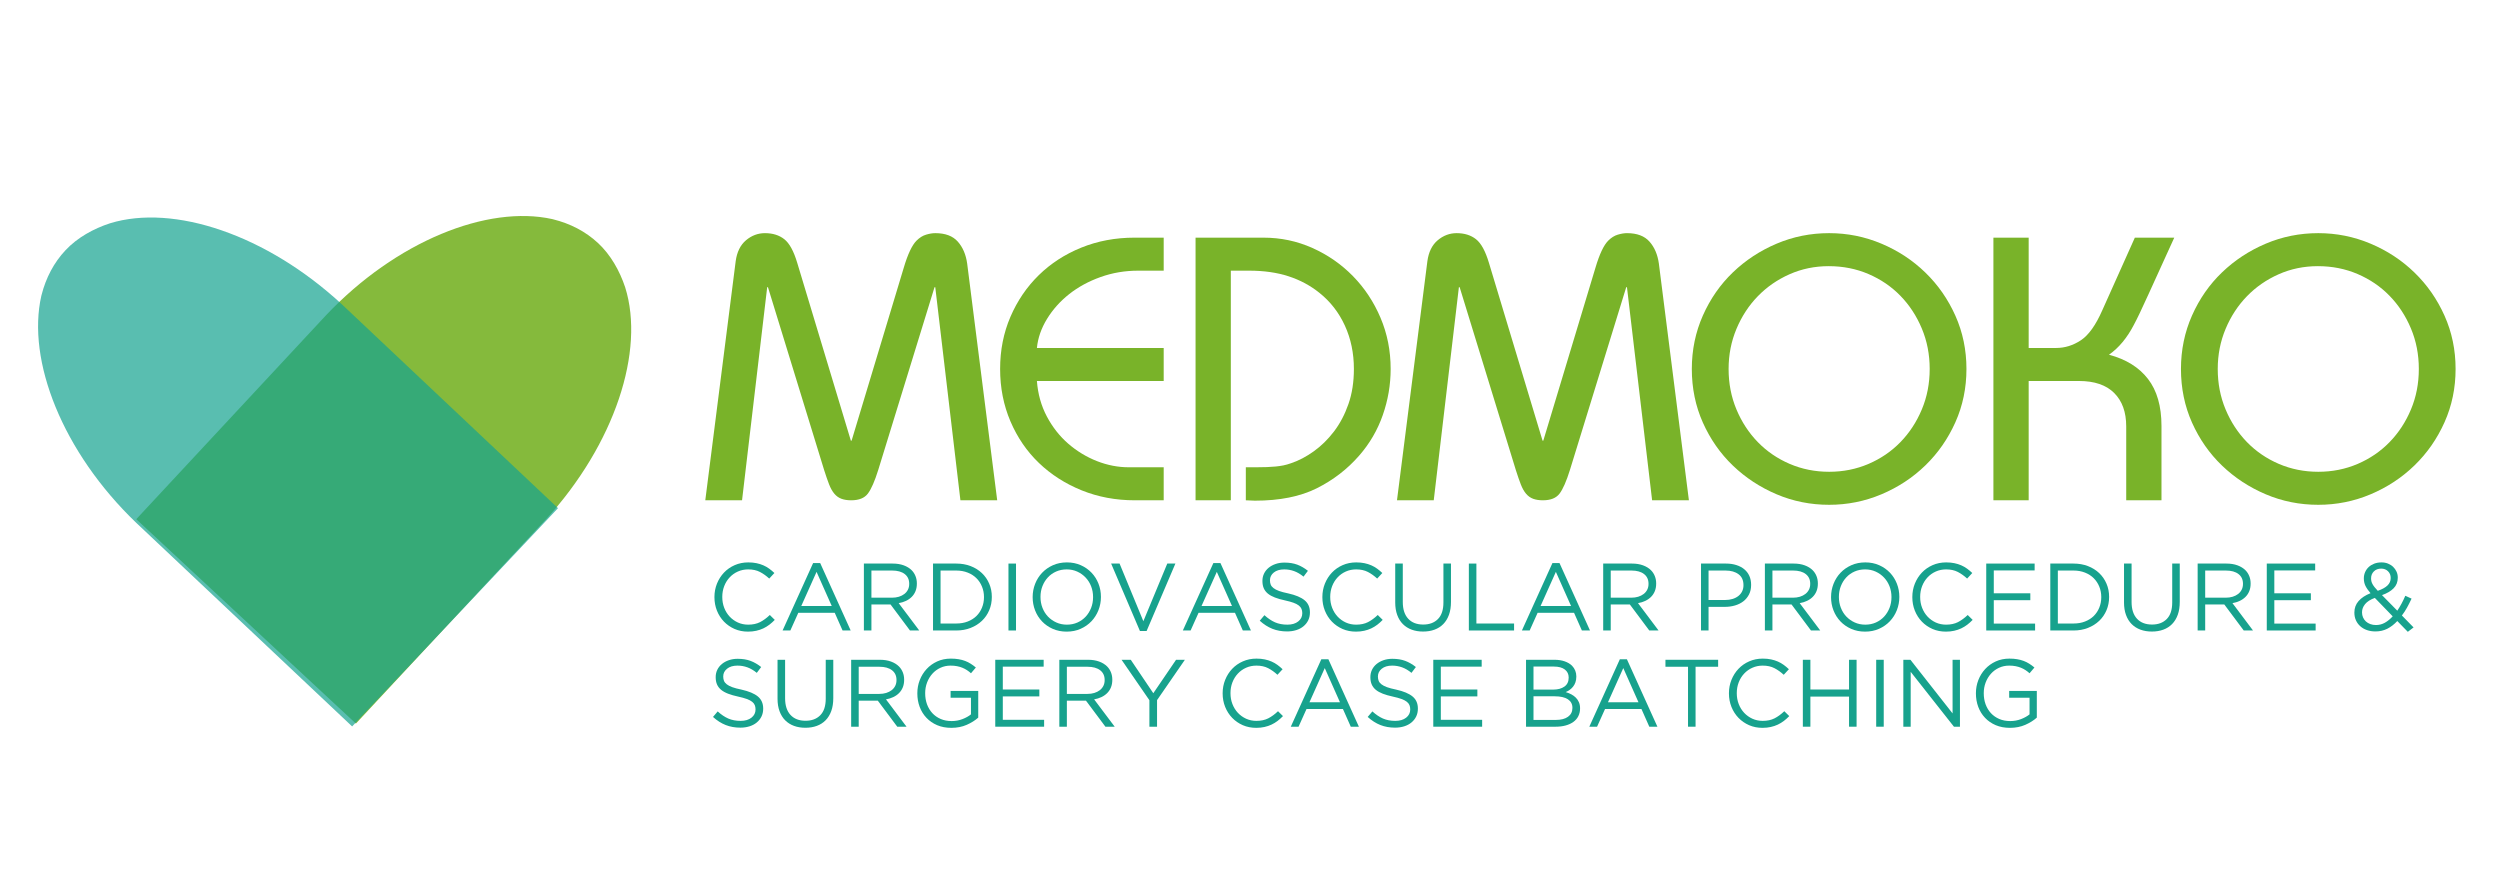 <svg xmlns="http://www.w3.org/2000/svg" xmlns:xlink="http://www.w3.org/1999/xlink" width="1920" zoomAndPan="magnify" viewBox="0 0 1440 513.75" height="685" preserveAspectRatio="xMidYMid meet" version="1.0"><defs><filter x="0%" y="0%" width="100%" height="100%" id="962aade30b"><feColorMatrix values="0 0 0 0 1 0 0 0 0 1 0 0 0 0 1 0 0 0 1 0" color-interpolation-filters="sRGB"/></filter><g/><mask id="8c7353fee3"><g filter="url(#962aade30b)"><rect x="-144" width="1728" fill="#000000" y="-51.375" height="616.5" fill-opacity="0.91"/></g></mask><clipPath id="984bf912c4"><path d="M 0.312 43 L 286 43 L 286 335.918 L 0.312 335.918 Z M 0.312 43 " clip-rule="nonzero"/></clipPath><clipPath id="9c1b2916d0"><path d="M 127 335.793 L 0.477 218.059 L 203.297 0.102 L 329.82 117.836 Z M 127 335.793 " clip-rule="nonzero"/></clipPath><clipPath id="bc6c49377e"><path d="M 282.102 84.504 C 278.918 74.922 273.707 65.73 266.473 58.996 C 259.234 52.262 250.41 47.773 240.691 45.348 C 240.453 45.332 240.316 45.207 240.078 45.188 C 202.77 36.949 150.152 57.895 109.742 100.641 L 0.477 218.059 L 127 335.793 L 236.184 218.465 C 276.199 174.773 293.586 121.043 282.102 84.504 Z M 282.102 84.504 " clip-rule="nonzero"/></clipPath><clipPath id="1a0222c3e9"><rect x="0" width="330" y="0" height="336"/></clipPath><clipPath id="001a7b39a6"><path d="M 0.352 80 L 322 80 L 322 419 L 0.352 419 Z M 0.352 80 " clip-rule="nonzero"/></clipPath><mask id="3d90558b70"><g filter="url(#962aade30b)"><rect x="-144" width="1728" fill="#000000" y="-51.375" height="616.5" fill-opacity="0.71"/></g></mask><clipPath id="8c20bf1590"><path d="M 21 45 L 321.555 45 L 321.555 338.598 L 21 338.598 Z M 21 45 " clip-rule="nonzero"/></clipPath><clipPath id="4673aa72a9"><path d="M 321.406 212.695 L 202.828 338.426 L -21.625 126.742 L 96.953 1.008 Z M 321.406 212.695 " clip-rule="nonzero"/></clipPath><clipPath id="887c2d36ac"><path d="M 63.406 48.602 C 53.805 51.723 44.578 56.871 37.797 64.062 C 31.012 71.254 26.469 80.047 23.977 89.75 C 23.957 89.988 23.832 90.125 23.812 90.363 C 15.324 127.613 35.918 180.371 78.562 221.23 L 202.828 338.426 L 321.406 212.695 L 197.234 95.586 C 153.637 55.109 100.023 37.363 63.406 48.602 Z M 63.406 48.602 " clip-rule="nonzero"/></clipPath><clipPath id="c221ea8c7d"><rect x="0" width="322" y="0" height="339"/></clipPath></defs><g mask="url(#8c7353fee3)"><g transform="matrix(1, 0, 0, 1, 78, 81)"><g clip-path="url(#1a0222c3e9)"><g clip-path="url(#984bf912c4)"><g clip-path="url(#9c1b2916d0)"><g clip-path="url(#bc6c49377e)"><path fill="#79b329" d="M 127 335.793 L 0.477 218.059 L 203.297 0.102 L 329.82 117.836 Z M 127 335.793 " fill-opacity="1" fill-rule="nonzero"/></g></g></g></g></g></g><g clip-path="url(#001a7b39a6)"><g mask="url(#3d90558b70)"><g transform="matrix(1, 0, 0, 1, 0, 80)"><g clip-path="url(#c221ea8c7d)"><g clip-path="url(#8c20bf1590)"><g clip-path="url(#4673aa72a9)"><g clip-path="url(#887c2d36ac)"><path fill="#15a38f" d="M 321.406 212.695 L 202.828 338.426 L -21.625 126.742 L 96.953 1.008 Z M 321.406 212.695 " fill-opacity="1" fill-rule="nonzero"/></g></g></g></g></g></g></g><g fill="#17a28d" fill-opacity="1"><g transform="translate(407.767, 363.162)"><g><path d="M 23.078 0.656 C 20.285 0.656 17.711 0.145 15.359 -0.875 C 13.016 -1.906 10.977 -3.312 9.25 -5.094 C 7.531 -6.875 6.18 -8.973 5.203 -11.391 C 4.234 -13.816 3.75 -16.41 3.75 -19.172 L 3.75 -19.281 C 3.75 -22 4.234 -24.566 5.203 -26.984 C 6.18 -29.41 7.531 -31.531 9.25 -33.344 C 10.977 -35.164 13.035 -36.598 15.422 -37.641 C 17.805 -38.691 20.414 -39.219 23.25 -39.219 C 25.008 -39.219 26.594 -39.066 28 -38.766 C 29.414 -38.473 30.727 -38.062 31.938 -37.531 C 33.156 -37 34.273 -36.359 35.297 -35.609 C 36.328 -34.859 37.32 -34.023 38.281 -33.109 L 35.312 -29.906 C 33.656 -31.445 31.879 -32.711 29.984 -33.703 C 28.098 -34.691 25.832 -35.188 23.188 -35.188 C 21.062 -35.188 19.086 -34.781 17.266 -33.969 C 15.453 -33.164 13.875 -32.047 12.531 -30.609 C 11.188 -29.18 10.141 -27.504 9.391 -25.578 C 8.641 -23.648 8.266 -21.586 8.266 -19.391 L 8.266 -19.281 C 8.266 -17.039 8.641 -14.957 9.391 -13.031 C 10.141 -11.102 11.188 -9.422 12.531 -7.984 C 13.875 -6.555 15.453 -5.426 17.266 -4.594 C 19.086 -3.77 21.062 -3.359 23.188 -3.359 C 25.832 -3.359 28.109 -3.844 30.016 -4.812 C 31.922 -5.789 33.797 -7.16 35.641 -8.922 L 38.5 -6.109 C 37.508 -5.086 36.473 -4.16 35.391 -3.328 C 34.305 -2.504 33.141 -1.797 31.891 -1.203 C 30.641 -0.617 29.297 -0.164 27.859 0.156 C 26.43 0.488 24.836 0.656 23.078 0.656 Z M 23.078 0.656 "/></g></g></g><g fill="#17a28d" fill-opacity="1"><g transform="translate(448.634, 363.162)"><g><path d="M 19.719 -38.828 L 23.797 -38.828 L 41.359 0 L 36.688 0 L 32.172 -10.188 L 11.188 -10.188 L 6.609 0 L 2.141 0 Z M 30.453 -14.094 L 21.703 -33.766 L 12.891 -14.094 Z M 30.453 -14.094 "/></g></g></g><g fill="#17a28d" fill-opacity="1"><g transform="translate(492.143, 363.162)"><g><path d="M 5.453 -38.547 L 22.031 -38.547 C 24.414 -38.547 26.535 -38.207 28.391 -37.531 C 30.242 -36.852 31.773 -35.91 32.984 -34.703 C 33.941 -33.742 34.676 -32.617 35.188 -31.328 C 35.707 -30.047 35.969 -28.633 35.969 -27.094 L 35.969 -26.984 C 35.969 -25.367 35.707 -23.926 35.188 -22.656 C 34.676 -21.395 33.953 -20.297 33.016 -19.359 C 32.078 -18.422 30.969 -17.648 29.688 -17.047 C 28.406 -16.441 27.008 -16.008 25.5 -15.75 L 37.344 0 L 32 0 L 20.812 -14.984 L 9.797 -14.984 L 9.797 0 L 5.453 0 Z M 21.641 -18.891 C 23.078 -18.891 24.398 -19.07 25.609 -19.438 C 26.816 -19.812 27.863 -20.336 28.75 -21.016 C 29.633 -21.691 30.32 -22.516 30.812 -23.484 C 31.312 -24.461 31.562 -25.578 31.562 -26.828 L 31.562 -26.938 C 31.562 -29.32 30.695 -31.18 28.969 -32.516 C 27.238 -33.859 24.816 -34.531 21.703 -34.531 L 9.797 -34.531 L 9.797 -18.891 Z M 21.641 -18.891 "/></g></g></g><g fill="#17a28d" fill-opacity="1"><g transform="translate(531.963, 363.162)"><g><path d="M 5.453 -38.547 L 18.844 -38.547 C 21.852 -38.547 24.613 -38.062 27.125 -37.094 C 29.645 -36.125 31.812 -34.773 33.625 -33.047 C 35.438 -31.316 36.836 -29.285 37.828 -26.953 C 38.828 -24.629 39.328 -22.109 39.328 -19.391 L 39.328 -19.281 C 39.328 -16.562 38.828 -14.023 37.828 -11.672 C 36.836 -9.328 35.438 -7.289 33.625 -5.562 C 31.812 -3.832 29.645 -2.473 27.125 -1.484 C 24.613 -0.492 21.852 0 18.844 0 L 5.453 0 Z M 9.797 -34.531 L 9.797 -4.016 L 18.844 -4.016 C 21.258 -4.016 23.457 -4.398 25.438 -5.172 C 27.426 -5.941 29.109 -7.004 30.484 -8.359 C 31.859 -9.723 32.922 -11.332 33.672 -13.188 C 34.43 -15.039 34.812 -17.035 34.812 -19.172 L 34.812 -19.281 C 34.812 -21.406 34.43 -23.395 33.672 -25.25 C 32.922 -27.102 31.859 -28.719 30.484 -30.094 C 29.109 -31.477 27.426 -32.562 25.438 -33.344 C 23.457 -34.133 21.258 -34.531 18.844 -34.531 Z M 9.797 -34.531 "/></g></g></g><g fill="#17a28d" fill-opacity="1"><g transform="translate(575.032, 363.162)"><g><path d="M 5.844 -38.547 L 10.188 -38.547 L 10.188 0 L 5.844 0 Z M 5.844 -38.547 "/></g></g></g><g fill="#17a28d" fill-opacity="1"><g transform="translate(591.059, 363.162)"><g><path d="M 23.359 0.656 C 20.422 0.656 17.75 0.125 15.344 -0.938 C 12.938 -2 10.867 -3.438 9.141 -5.25 C 7.41 -7.07 6.078 -9.188 5.141 -11.594 C 4.211 -14 3.75 -16.523 3.75 -19.172 L 3.75 -19.281 C 3.75 -21.926 4.223 -24.457 5.172 -26.875 C 6.129 -29.301 7.469 -31.422 9.188 -33.234 C 10.914 -35.055 12.992 -36.508 15.422 -37.594 C 17.848 -38.676 20.531 -39.219 23.469 -39.219 C 26.406 -39.219 29.07 -38.68 31.469 -37.609 C 33.875 -36.547 35.941 -35.102 37.672 -33.281 C 39.398 -31.469 40.734 -29.359 41.672 -26.953 C 42.609 -24.555 43.078 -22.035 43.078 -19.391 L 43.078 -19.281 C 43.078 -16.633 42.598 -14.098 41.641 -11.672 C 40.68 -9.254 39.336 -7.133 37.609 -5.312 C 35.891 -3.5 33.816 -2.051 31.391 -0.969 C 28.973 0.113 26.297 0.656 23.359 0.656 Z M 23.469 -3.359 C 25.664 -3.359 27.691 -3.77 29.547 -4.594 C 31.398 -5.426 32.988 -6.555 34.312 -7.984 C 35.633 -9.422 36.672 -11.094 37.422 -13 C 38.172 -14.906 38.547 -16.961 38.547 -19.172 L 38.547 -19.281 C 38.547 -21.477 38.172 -23.539 37.422 -25.469 C 36.672 -27.395 35.613 -29.07 34.25 -30.5 C 32.895 -31.938 31.289 -33.078 29.438 -33.922 C 27.582 -34.766 25.555 -35.188 23.359 -35.188 C 21.148 -35.188 19.117 -34.773 17.266 -33.953 C 15.41 -33.129 13.82 -32 12.5 -30.562 C 11.176 -29.133 10.141 -27.461 9.391 -25.547 C 8.641 -23.641 8.266 -21.586 8.266 -19.391 L 8.266 -19.281 C 8.266 -17.07 8.641 -15.004 9.391 -13.078 C 10.141 -11.148 11.191 -9.469 12.547 -8.031 C 13.91 -6.602 15.52 -5.469 17.375 -4.625 C 19.227 -3.781 21.258 -3.359 23.469 -3.359 Z M 23.469 -3.359 "/></g></g></g><g fill="#17a28d" fill-opacity="1"><g transform="translate(637.873, 363.162)"><g><path d="M 2.141 -38.547 L 7 -38.547 L 20.703 -5.344 L 34.484 -38.547 L 39.156 -38.547 L 22.578 0.281 L 18.719 0.281 Z M 2.141 -38.547 "/></g></g></g><g fill="#17a28d" fill-opacity="1"><g transform="translate(679.18, 363.162)"><g><path d="M 19.719 -38.828 L 23.797 -38.828 L 41.359 0 L 36.688 0 L 32.172 -10.188 L 11.188 -10.188 L 6.609 0 L 2.141 0 Z M 30.453 -14.094 L 21.703 -33.766 L 12.891 -14.094 Z M 30.453 -14.094 "/></g></g></g><g fill="#17a28d" fill-opacity="1"><g transform="translate(722.689, 363.162)"><g><path d="M 18.672 0.547 C 15.586 0.547 12.77 0.039 10.219 -0.969 C 7.664 -1.977 5.234 -3.531 2.922 -5.625 L 5.625 -8.812 C 7.633 -6.977 9.664 -5.609 11.719 -4.703 C 13.781 -3.805 16.156 -3.359 18.844 -3.359 C 21.445 -3.359 23.523 -3.973 25.078 -5.203 C 26.641 -6.43 27.422 -8 27.422 -9.906 L 27.422 -10.031 C 27.422 -10.906 27.273 -11.703 26.984 -12.422 C 26.691 -13.141 26.176 -13.789 25.438 -14.375 C 24.707 -14.957 23.691 -15.488 22.391 -15.969 C 21.086 -16.445 19.426 -16.906 17.406 -17.344 C 15.195 -17.82 13.273 -18.375 11.641 -19 C 10.016 -19.625 8.664 -20.375 7.594 -21.25 C 6.531 -22.133 5.742 -23.164 5.234 -24.344 C 4.723 -25.52 4.469 -26.895 4.469 -28.469 L 4.469 -28.578 C 4.469 -30.086 4.773 -31.484 5.391 -32.766 C 6.016 -34.055 6.895 -35.172 8.031 -36.109 C 9.176 -37.047 10.52 -37.781 12.062 -38.312 C 13.602 -38.844 15.289 -39.109 17.125 -39.109 C 19.957 -39.109 22.426 -38.711 24.531 -37.922 C 26.645 -37.129 28.691 -35.945 30.672 -34.375 L 28.141 -31.016 C 26.348 -32.484 24.539 -33.547 22.719 -34.203 C 20.906 -34.859 19.004 -35.188 17.016 -35.188 C 14.484 -35.188 12.484 -34.586 11.016 -33.391 C 9.547 -32.203 8.812 -30.727 8.812 -28.969 L 8.812 -28.859 C 8.812 -27.941 8.957 -27.125 9.25 -26.406 C 9.539 -25.688 10.07 -25.023 10.844 -24.422 C 11.613 -23.816 12.676 -23.266 14.031 -22.766 C 15.395 -22.273 17.145 -21.812 19.281 -21.375 C 23.57 -20.414 26.734 -19.094 28.766 -17.406 C 30.805 -15.719 31.828 -13.406 31.828 -10.469 L 31.828 -10.359 C 31.828 -8.703 31.5 -7.203 30.844 -5.859 C 30.188 -4.523 29.273 -3.379 28.109 -2.422 C 26.953 -1.461 25.566 -0.727 23.953 -0.219 C 22.336 0.289 20.578 0.547 18.672 0.547 Z M 18.672 0.547 "/></g></g></g><g fill="#17a28d" fill-opacity="1"><g transform="translate(757.938, 363.162)"><g><path d="M 23.078 0.656 C 20.285 0.656 17.711 0.145 15.359 -0.875 C 13.016 -1.906 10.977 -3.312 9.25 -5.094 C 7.531 -6.875 6.18 -8.973 5.203 -11.391 C 4.234 -13.816 3.75 -16.41 3.75 -19.172 L 3.75 -19.281 C 3.75 -22 4.234 -24.566 5.203 -26.984 C 6.18 -29.41 7.531 -31.531 9.25 -33.344 C 10.977 -35.164 13.035 -36.598 15.422 -37.641 C 17.805 -38.691 20.414 -39.219 23.25 -39.219 C 25.008 -39.219 26.594 -39.066 28 -38.766 C 29.414 -38.473 30.727 -38.062 31.938 -37.531 C 33.156 -37 34.273 -36.359 35.297 -35.609 C 36.328 -34.859 37.32 -34.023 38.281 -33.109 L 35.312 -29.906 C 33.656 -31.445 31.879 -32.711 29.984 -33.703 C 28.098 -34.691 25.832 -35.188 23.188 -35.188 C 21.062 -35.188 19.086 -34.781 17.266 -33.969 C 15.453 -33.164 13.875 -32.047 12.531 -30.609 C 11.188 -29.18 10.141 -27.504 9.391 -25.578 C 8.641 -23.648 8.266 -21.586 8.266 -19.391 L 8.266 -19.281 C 8.266 -17.039 8.641 -14.957 9.391 -13.031 C 10.141 -11.102 11.188 -9.422 12.531 -7.984 C 13.875 -6.555 15.453 -5.426 17.266 -4.594 C 19.086 -3.77 21.062 -3.359 23.188 -3.359 C 25.832 -3.359 28.109 -3.844 30.016 -4.812 C 31.922 -5.789 33.797 -7.16 35.641 -8.922 L 38.5 -6.109 C 37.508 -5.086 36.473 -4.16 35.391 -3.328 C 34.305 -2.504 33.141 -1.797 31.891 -1.203 C 30.641 -0.617 29.297 -0.164 27.859 0.156 C 26.43 0.488 24.836 0.656 23.078 0.656 Z M 23.078 0.656 "/></g></g></g><g fill="#17a28d" fill-opacity="1"><g transform="translate(798.804, 363.162)"><g><path d="M 20.875 0.609 C 18.488 0.609 16.312 0.25 14.344 -0.469 C 12.383 -1.188 10.695 -2.25 9.281 -3.656 C 7.863 -5.07 6.77 -6.828 6 -8.922 C 5.227 -11.016 4.844 -13.422 4.844 -16.141 L 4.844 -38.547 L 9.203 -38.547 L 9.203 -16.406 C 9.203 -12.227 10.238 -9.02 12.312 -6.781 C 14.383 -4.539 17.273 -3.422 20.984 -3.422 C 24.547 -3.422 27.375 -4.484 29.469 -6.609 C 31.562 -8.734 32.609 -11.91 32.609 -16.141 L 32.609 -38.547 L 36.953 -38.547 L 36.953 -16.469 C 36.953 -13.645 36.566 -11.164 35.797 -9.031 C 35.023 -6.906 33.93 -5.125 32.516 -3.688 C 31.109 -2.258 29.422 -1.188 27.453 -0.469 C 25.492 0.25 23.301 0.609 20.875 0.609 Z M 20.875 0.609 "/></g></g></g><g fill="#17a28d" fill-opacity="1"><g transform="translate(840.606, 363.162)"><g><path d="M 5.453 -38.547 L 9.797 -38.547 L 9.797 -4.016 L 31.5 -4.016 L 31.5 0 L 5.453 0 Z M 5.453 -38.547 "/></g></g></g><g fill="#17a28d" fill-opacity="1"><g transform="translate(874.478, 363.162)"><g><path d="M 19.719 -38.828 L 23.797 -38.828 L 41.359 0 L 36.688 0 L 32.172 -10.188 L 11.188 -10.188 L 6.609 0 L 2.141 0 Z M 30.453 -14.094 L 21.703 -33.766 L 12.891 -14.094 Z M 30.453 -14.094 "/></g></g></g><g fill="#17a28d" fill-opacity="1"><g transform="translate(917.987, 363.162)"><g><path d="M 5.453 -38.547 L 22.031 -38.547 C 24.414 -38.547 26.535 -38.207 28.391 -37.531 C 30.242 -36.852 31.773 -35.91 32.984 -34.703 C 33.941 -33.742 34.676 -32.617 35.188 -31.328 C 35.707 -30.047 35.969 -28.633 35.969 -27.094 L 35.969 -26.984 C 35.969 -25.367 35.707 -23.926 35.188 -22.656 C 34.676 -21.395 33.953 -20.297 33.016 -19.359 C 32.078 -18.422 30.969 -17.648 29.688 -17.047 C 28.406 -16.441 27.008 -16.008 25.5 -15.75 L 37.344 0 L 32 0 L 20.812 -14.984 L 9.797 -14.984 L 9.797 0 L 5.453 0 Z M 21.641 -18.891 C 23.078 -18.891 24.398 -19.07 25.609 -19.438 C 26.816 -19.812 27.863 -20.336 28.75 -21.016 C 29.633 -21.691 30.32 -22.516 30.812 -23.484 C 31.312 -24.461 31.562 -25.578 31.562 -26.828 L 31.562 -26.938 C 31.562 -29.32 30.695 -31.18 28.969 -32.516 C 27.238 -33.859 24.816 -34.531 21.703 -34.531 L 9.797 -34.531 L 9.797 -18.891 Z M 21.641 -18.891 "/></g></g></g><g fill="#17a28d" fill-opacity="1"><g transform="translate(957.807, 363.162)"><g/></g></g><g fill="#17a28d" fill-opacity="1"><g transform="translate(974.329, 363.162)"><g><path d="M 5.453 -38.547 L 19.891 -38.547 C 22.047 -38.547 24.016 -38.258 25.797 -37.688 C 27.578 -37.125 29.102 -36.316 30.375 -35.266 C 31.645 -34.223 32.617 -32.945 33.297 -31.438 C 33.973 -29.938 34.312 -28.234 34.312 -26.328 L 34.312 -26.219 C 34.312 -24.125 33.906 -22.297 33.094 -20.734 C 32.289 -19.172 31.203 -17.859 29.828 -16.797 C 28.453 -15.734 26.844 -14.938 25 -14.406 C 23.164 -13.875 21.223 -13.609 19.172 -13.609 L 9.797 -13.609 L 9.797 0 L 5.453 0 Z M 19.328 -17.562 C 20.91 -17.562 22.352 -17.766 23.656 -18.172 C 24.957 -18.578 26.078 -19.156 27.016 -19.906 C 27.953 -20.664 28.664 -21.555 29.156 -22.578 C 29.656 -23.609 29.906 -24.766 29.906 -26.047 L 29.906 -26.156 C 29.906 -28.914 28.957 -31 27.062 -32.406 C 25.176 -33.82 22.672 -34.531 19.547 -34.531 L 9.797 -34.531 L 9.797 -17.562 Z M 19.328 -17.562 "/></g></g></g><g fill="#17a28d" fill-opacity="1"><g transform="translate(1011.12, 363.162)"><g><path d="M 5.453 -38.547 L 22.031 -38.547 C 24.414 -38.547 26.535 -38.207 28.391 -37.531 C 30.242 -36.852 31.773 -35.91 32.984 -34.703 C 33.941 -33.742 34.676 -32.617 35.188 -31.328 C 35.707 -30.047 35.969 -28.633 35.969 -27.094 L 35.969 -26.984 C 35.969 -25.367 35.707 -23.926 35.188 -22.656 C 34.676 -21.395 33.953 -20.297 33.016 -19.359 C 32.078 -18.422 30.969 -17.648 29.688 -17.047 C 28.406 -16.441 27.008 -16.008 25.5 -15.75 L 37.344 0 L 32 0 L 20.812 -14.984 L 9.797 -14.984 L 9.797 0 L 5.453 0 Z M 21.641 -18.891 C 23.078 -18.891 24.398 -19.07 25.609 -19.438 C 26.816 -19.812 27.863 -20.336 28.75 -21.016 C 29.633 -21.691 30.32 -22.516 30.812 -23.484 C 31.312 -24.461 31.562 -25.578 31.562 -26.828 L 31.562 -26.938 C 31.562 -29.32 30.695 -31.18 28.969 -32.516 C 27.238 -33.859 24.816 -34.531 21.703 -34.531 L 9.797 -34.531 L 9.797 -18.891 Z M 21.641 -18.891 "/></g></g></g><g fill="#17a28d" fill-opacity="1"><g transform="translate(1050.939, 363.162)"><g><path d="M 23.359 0.656 C 20.422 0.656 17.75 0.125 15.344 -0.938 C 12.938 -2 10.867 -3.438 9.141 -5.25 C 7.41 -7.07 6.078 -9.188 5.141 -11.594 C 4.211 -14 3.75 -16.523 3.75 -19.172 L 3.75 -19.281 C 3.75 -21.926 4.223 -24.457 5.172 -26.875 C 6.129 -29.301 7.469 -31.422 9.188 -33.234 C 10.914 -35.055 12.992 -36.508 15.422 -37.594 C 17.848 -38.676 20.531 -39.219 23.469 -39.219 C 26.406 -39.219 29.07 -38.68 31.469 -37.609 C 33.875 -36.547 35.941 -35.102 37.672 -33.281 C 39.398 -31.469 40.734 -29.359 41.672 -26.953 C 42.609 -24.555 43.078 -22.035 43.078 -19.391 L 43.078 -19.281 C 43.078 -16.633 42.598 -14.098 41.641 -11.672 C 40.68 -9.254 39.336 -7.133 37.609 -5.312 C 35.891 -3.5 33.816 -2.051 31.391 -0.969 C 28.973 0.113 26.297 0.656 23.359 0.656 Z M 23.469 -3.359 C 25.664 -3.359 27.691 -3.77 29.547 -4.594 C 31.398 -5.426 32.988 -6.555 34.312 -7.984 C 35.633 -9.422 36.672 -11.094 37.422 -13 C 38.172 -14.906 38.547 -16.961 38.547 -19.172 L 38.547 -19.281 C 38.547 -21.477 38.172 -23.539 37.422 -25.469 C 36.672 -27.395 35.613 -29.07 34.25 -30.5 C 32.895 -31.938 31.289 -33.078 29.438 -33.922 C 27.582 -34.766 25.555 -35.188 23.359 -35.188 C 21.148 -35.188 19.117 -34.773 17.266 -33.953 C 15.41 -33.129 13.82 -32 12.5 -30.562 C 11.176 -29.133 10.141 -27.461 9.391 -25.547 C 8.641 -23.641 8.266 -21.586 8.266 -19.391 L 8.266 -19.281 C 8.266 -17.07 8.641 -15.004 9.391 -13.078 C 10.141 -11.148 11.191 -9.469 12.547 -8.031 C 13.91 -6.602 15.52 -5.469 17.375 -4.625 C 19.227 -3.781 21.258 -3.359 23.469 -3.359 Z M 23.469 -3.359 "/></g></g></g><g fill="#17a28d" fill-opacity="1"><g transform="translate(1097.754, 363.162)"><g><path d="M 23.078 0.656 C 20.285 0.656 17.711 0.145 15.359 -0.875 C 13.016 -1.906 10.977 -3.312 9.25 -5.094 C 7.531 -6.875 6.18 -8.973 5.203 -11.391 C 4.234 -13.816 3.75 -16.41 3.75 -19.172 L 3.75 -19.281 C 3.75 -22 4.234 -24.566 5.203 -26.984 C 6.18 -29.41 7.531 -31.531 9.25 -33.344 C 10.977 -35.164 13.035 -36.598 15.422 -37.641 C 17.805 -38.691 20.414 -39.219 23.25 -39.219 C 25.008 -39.219 26.594 -39.066 28 -38.766 C 29.414 -38.473 30.727 -38.062 31.938 -37.531 C 33.156 -37 34.273 -36.359 35.297 -35.609 C 36.328 -34.859 37.32 -34.023 38.281 -33.109 L 35.312 -29.906 C 33.656 -31.445 31.879 -32.711 29.984 -33.703 C 28.098 -34.691 25.832 -35.188 23.188 -35.188 C 21.062 -35.188 19.086 -34.781 17.266 -33.969 C 15.453 -33.164 13.875 -32.047 12.531 -30.609 C 11.188 -29.18 10.141 -27.504 9.391 -25.578 C 8.641 -23.648 8.266 -21.586 8.266 -19.391 L 8.266 -19.281 C 8.266 -17.039 8.641 -14.957 9.391 -13.031 C 10.141 -11.102 11.188 -9.422 12.531 -7.984 C 13.875 -6.555 15.453 -5.426 17.266 -4.594 C 19.086 -3.77 21.062 -3.359 23.188 -3.359 C 25.832 -3.359 28.109 -3.844 30.016 -4.812 C 31.922 -5.789 33.797 -7.16 35.641 -8.922 L 38.5 -6.109 C 37.508 -5.086 36.473 -4.16 35.391 -3.328 C 34.305 -2.504 33.141 -1.797 31.891 -1.203 C 30.641 -0.617 29.297 -0.164 27.859 0.156 C 26.43 0.488 24.836 0.656 23.078 0.656 Z M 23.078 0.656 "/></g></g></g><g fill="#17a28d" fill-opacity="1"><g transform="translate(1138.62, 363.162)"><g><path d="M 5.453 -38.547 L 33.328 -38.547 L 33.328 -34.594 L 9.797 -34.594 L 9.797 -21.422 L 30.844 -21.422 L 30.844 -17.453 L 9.797 -17.453 L 9.797 -3.969 L 33.594 -3.969 L 33.594 0 L 5.453 0 Z M 5.453 -38.547 "/></g></g></g><g fill="#17a28d" fill-opacity="1"><g transform="translate(1175.52, 363.162)"><g><path d="M 5.453 -38.547 L 18.844 -38.547 C 21.852 -38.547 24.613 -38.062 27.125 -37.094 C 29.645 -36.125 31.812 -34.773 33.625 -33.047 C 35.438 -31.316 36.836 -29.285 37.828 -26.953 C 38.828 -24.629 39.328 -22.109 39.328 -19.391 L 39.328 -19.281 C 39.328 -16.562 38.828 -14.023 37.828 -11.672 C 36.836 -9.328 35.438 -7.289 33.625 -5.562 C 31.812 -3.832 29.645 -2.473 27.125 -1.484 C 24.613 -0.492 21.852 0 18.844 0 L 5.453 0 Z M 9.797 -34.531 L 9.797 -4.016 L 18.844 -4.016 C 21.258 -4.016 23.457 -4.398 25.438 -5.172 C 27.426 -5.941 29.109 -7.004 30.484 -8.359 C 31.859 -9.723 32.922 -11.332 33.672 -13.188 C 34.43 -15.039 34.812 -17.035 34.812 -19.172 L 34.812 -19.281 C 34.812 -21.406 34.43 -23.395 33.672 -25.25 C 32.922 -27.102 31.859 -28.719 30.484 -30.094 C 29.109 -31.477 27.426 -32.562 25.438 -33.344 C 23.457 -34.133 21.258 -34.531 18.844 -34.531 Z M 9.797 -34.531 "/></g></g></g><g fill="#17a28d" fill-opacity="1"><g transform="translate(1218.589, 363.162)"><g><path d="M 20.875 0.609 C 18.488 0.609 16.312 0.25 14.344 -0.469 C 12.383 -1.188 10.695 -2.25 9.281 -3.656 C 7.863 -5.07 6.77 -6.828 6 -8.922 C 5.227 -11.016 4.844 -13.422 4.844 -16.141 L 4.844 -38.547 L 9.203 -38.547 L 9.203 -16.406 C 9.203 -12.227 10.238 -9.02 12.312 -6.781 C 14.383 -4.539 17.273 -3.422 20.984 -3.422 C 24.547 -3.422 27.375 -4.484 29.469 -6.609 C 31.562 -8.734 32.609 -11.91 32.609 -16.141 L 32.609 -38.547 L 36.953 -38.547 L 36.953 -16.469 C 36.953 -13.645 36.566 -11.164 35.797 -9.031 C 35.023 -6.906 33.93 -5.125 32.516 -3.688 C 31.109 -2.258 29.422 -1.188 27.453 -0.469 C 25.492 0.25 23.301 0.609 20.875 0.609 Z M 20.875 0.609 "/></g></g></g><g fill="#17a28d" fill-opacity="1"><g transform="translate(1260.392, 363.162)"><g><path d="M 5.453 -38.547 L 22.031 -38.547 C 24.414 -38.547 26.535 -38.207 28.391 -37.531 C 30.242 -36.852 31.773 -35.91 32.984 -34.703 C 33.941 -33.742 34.676 -32.617 35.188 -31.328 C 35.707 -30.047 35.969 -28.633 35.969 -27.094 L 35.969 -26.984 C 35.969 -25.367 35.707 -23.926 35.188 -22.656 C 34.676 -21.395 33.953 -20.297 33.016 -19.359 C 32.078 -18.422 30.969 -17.648 29.688 -17.047 C 28.406 -16.441 27.008 -16.008 25.5 -15.75 L 37.344 0 L 32 0 L 20.812 -14.984 L 9.797 -14.984 L 9.797 0 L 5.453 0 Z M 21.641 -18.891 C 23.078 -18.891 24.398 -19.07 25.609 -19.438 C 26.816 -19.812 27.863 -20.336 28.75 -21.016 C 29.633 -21.691 30.32 -22.516 30.812 -23.484 C 31.312 -24.461 31.562 -25.578 31.562 -26.828 L 31.562 -26.938 C 31.562 -29.32 30.695 -31.18 28.969 -32.516 C 27.238 -33.859 24.816 -34.531 21.703 -34.531 L 9.797 -34.531 L 9.797 -18.891 Z M 21.641 -18.891 "/></g></g></g><g fill="#17a28d" fill-opacity="1"><g transform="translate(1300.211, 363.162)"><g><path d="M 5.453 -38.547 L 33.328 -38.547 L 33.328 -34.594 L 9.797 -34.594 L 9.797 -21.422 L 30.844 -21.422 L 30.844 -17.453 L 9.797 -17.453 L 9.797 -3.969 L 33.594 -3.969 L 33.594 0 L 5.453 0 Z M 5.453 -38.547 "/></g></g></g><g fill="#17a28d" fill-opacity="1"><g transform="translate(1337.112, 363.162)"><g/></g></g><g fill="#17a28d" fill-opacity="1"><g transform="translate(1353.635, 363.162)"><g><path d="M 27.203 -5.453 C 25.441 -3.547 23.531 -2.066 21.469 -1.016 C 19.414 0.023 17.125 0.547 14.594 0.547 C 12.863 0.547 11.254 0.289 9.766 -0.219 C 8.285 -0.727 7.004 -1.461 5.922 -2.422 C 4.836 -3.379 3.992 -4.52 3.391 -5.844 C 2.785 -7.164 2.484 -8.633 2.484 -10.25 L 2.484 -10.359 C 2.484 -12.922 3.289 -15.117 4.906 -16.953 C 6.52 -18.797 8.812 -20.305 11.781 -21.484 C 10.457 -23.023 9.484 -24.438 8.859 -25.719 C 8.242 -27.008 7.938 -28.426 7.938 -29.969 L 7.938 -30.078 C 7.938 -31.316 8.18 -32.5 8.672 -33.625 C 9.172 -34.75 9.859 -35.723 10.734 -36.547 C 11.617 -37.367 12.688 -38.02 13.938 -38.5 C 15.188 -38.977 16.582 -39.219 18.125 -39.219 C 19.477 -39.219 20.723 -38.988 21.859 -38.531 C 23.004 -38.07 23.988 -37.445 24.812 -36.656 C 25.633 -35.863 26.285 -34.941 26.766 -33.891 C 27.242 -32.848 27.484 -31.723 27.484 -30.516 L 27.484 -30.406 C 27.484 -27.945 26.676 -25.906 25.062 -24.281 C 23.445 -22.664 21.223 -21.363 18.391 -20.375 L 27.203 -11.406 C 28.047 -12.656 28.852 -13.992 29.625 -15.422 C 30.395 -16.848 31.129 -18.375 31.828 -20 L 35.422 -18.344 C 34.566 -16.508 33.691 -14.781 32.797 -13.156 C 31.898 -11.539 30.922 -10.035 29.859 -8.641 L 36.578 -1.766 L 33.266 0.766 Z M 15.969 -22.859 C 18.426 -23.703 20.281 -24.719 21.531 -25.906 C 22.781 -27.102 23.406 -28.531 23.406 -30.188 L 23.406 -30.297 C 23.406 -31.836 22.891 -33.113 21.859 -34.125 C 20.836 -35.133 19.535 -35.641 17.953 -35.641 C 16.191 -35.641 14.773 -35.102 13.703 -34.031 C 12.641 -32.969 12.109 -31.648 12.109 -30.078 L 12.109 -29.969 C 12.109 -29.414 12.172 -28.867 12.297 -28.328 C 12.43 -27.797 12.645 -27.254 12.938 -26.703 C 13.238 -26.16 13.633 -25.578 14.125 -24.953 C 14.625 -24.328 15.238 -23.629 15.969 -22.859 Z M 14.922 -3.141 C 16.766 -3.141 18.484 -3.586 20.078 -4.484 C 21.672 -5.391 23.164 -6.613 24.562 -8.156 L 14.266 -18.781 C 11.691 -17.82 9.816 -16.617 8.641 -15.172 C 7.473 -13.723 6.891 -12.172 6.891 -10.516 L 6.891 -10.406 C 6.891 -9.383 7.082 -8.43 7.469 -7.547 C 7.852 -6.66 8.398 -5.883 9.109 -5.219 C 9.828 -4.562 10.68 -4.051 11.672 -3.688 C 12.66 -3.32 13.742 -3.141 14.922 -3.141 Z M 14.922 -3.141 "/></g></g></g><g fill="#17a28d" fill-opacity="1"><g transform="translate(1391.979, 363.162)"><g/></g></g><g fill="#17a28d" fill-opacity="1"><g transform="translate(407.767, 418.581)"><g><path d="M 18.672 0.547 C 15.586 0.547 12.77 0.039 10.219 -0.969 C 7.664 -1.977 5.234 -3.531 2.922 -5.625 L 5.625 -8.812 C 7.633 -6.977 9.664 -5.609 11.719 -4.703 C 13.781 -3.805 16.156 -3.359 18.844 -3.359 C 21.445 -3.359 23.523 -3.973 25.078 -5.203 C 26.641 -6.43 27.422 -8 27.422 -9.906 L 27.422 -10.031 C 27.422 -10.906 27.273 -11.703 26.984 -12.422 C 26.691 -13.141 26.176 -13.789 25.438 -14.375 C 24.707 -14.957 23.691 -15.488 22.391 -15.969 C 21.086 -16.445 19.426 -16.906 17.406 -17.344 C 15.195 -17.82 13.273 -18.375 11.641 -19 C 10.016 -19.625 8.664 -20.375 7.594 -21.25 C 6.531 -22.133 5.742 -23.164 5.234 -24.344 C 4.723 -25.52 4.469 -26.895 4.469 -28.469 L 4.469 -28.578 C 4.469 -30.086 4.773 -31.484 5.391 -32.766 C 6.016 -34.055 6.895 -35.172 8.031 -36.109 C 9.176 -37.047 10.52 -37.781 12.062 -38.312 C 13.602 -38.844 15.289 -39.109 17.125 -39.109 C 19.957 -39.109 22.426 -38.711 24.531 -37.922 C 26.645 -37.129 28.691 -35.945 30.672 -34.375 L 28.141 -31.016 C 26.348 -32.484 24.539 -33.547 22.719 -34.203 C 20.906 -34.859 19.004 -35.188 17.016 -35.188 C 14.484 -35.188 12.484 -34.586 11.016 -33.391 C 9.547 -32.203 8.812 -30.727 8.812 -28.969 L 8.812 -28.859 C 8.812 -27.941 8.957 -27.125 9.25 -26.406 C 9.539 -25.688 10.07 -25.023 10.844 -24.422 C 11.613 -23.816 12.676 -23.266 14.031 -22.766 C 15.395 -22.273 17.145 -21.812 19.281 -21.375 C 23.57 -20.414 26.734 -19.094 28.766 -17.406 C 30.805 -15.719 31.828 -13.406 31.828 -10.469 L 31.828 -10.359 C 31.828 -8.703 31.5 -7.203 30.844 -5.859 C 30.188 -4.523 29.273 -3.379 28.109 -2.422 C 26.953 -1.461 25.566 -0.727 23.953 -0.219 C 22.336 0.289 20.578 0.547 18.672 0.547 Z M 18.672 0.547 "/></g></g></g><g fill="#17a28d" fill-opacity="1"><g transform="translate(443.016, 418.581)"><g><path d="M 20.875 0.609 C 18.488 0.609 16.312 0.25 14.344 -0.469 C 12.383 -1.188 10.695 -2.25 9.281 -3.656 C 7.863 -5.07 6.77 -6.828 6 -8.922 C 5.227 -11.016 4.844 -13.422 4.844 -16.141 L 4.844 -38.547 L 9.203 -38.547 L 9.203 -16.406 C 9.203 -12.227 10.238 -9.02 12.312 -6.781 C 14.383 -4.539 17.273 -3.422 20.984 -3.422 C 24.547 -3.422 27.375 -4.484 29.469 -6.609 C 31.562 -8.734 32.609 -11.91 32.609 -16.141 L 32.609 -38.547 L 36.953 -38.547 L 36.953 -16.469 C 36.953 -13.645 36.566 -11.164 35.797 -9.031 C 35.023 -6.906 33.93 -5.125 32.516 -3.688 C 31.109 -2.258 29.422 -1.188 27.453 -0.469 C 25.492 0.25 23.301 0.609 20.875 0.609 Z M 20.875 0.609 "/></g></g></g><g fill="#17a28d" fill-opacity="1"><g transform="translate(484.818, 418.581)"><g><path d="M 5.453 -38.547 L 22.031 -38.547 C 24.414 -38.547 26.535 -38.207 28.391 -37.531 C 30.242 -36.852 31.773 -35.91 32.984 -34.703 C 33.941 -33.742 34.676 -32.617 35.188 -31.328 C 35.707 -30.047 35.969 -28.633 35.969 -27.094 L 35.969 -26.984 C 35.969 -25.367 35.707 -23.926 35.188 -22.656 C 34.676 -21.395 33.953 -20.297 33.016 -19.359 C 32.078 -18.422 30.969 -17.648 29.688 -17.047 C 28.406 -16.441 27.008 -16.008 25.5 -15.75 L 37.344 0 L 32 0 L 20.812 -14.984 L 9.797 -14.984 L 9.797 0 L 5.453 0 Z M 21.641 -18.891 C 23.078 -18.891 24.398 -19.07 25.609 -19.438 C 26.816 -19.812 27.863 -20.336 28.75 -21.016 C 29.633 -21.691 30.32 -22.516 30.812 -23.484 C 31.312 -24.461 31.562 -25.578 31.562 -26.828 L 31.562 -26.938 C 31.562 -29.32 30.695 -31.18 28.969 -32.516 C 27.238 -33.859 24.816 -34.531 21.703 -34.531 L 9.797 -34.531 L 9.797 -18.891 Z M 21.641 -18.891 "/></g></g></g><g fill="#17a28d" fill-opacity="1"><g transform="translate(524.638, 418.581)"><g><path d="M 23.359 0.656 C 20.305 0.656 17.578 0.145 15.172 -0.875 C 12.766 -1.906 10.707 -3.32 9 -5.125 C 7.289 -6.926 5.988 -9.023 5.094 -11.422 C 4.195 -13.828 3.75 -16.41 3.75 -19.172 L 3.75 -19.281 C 3.75 -21.926 4.211 -24.445 5.141 -26.844 C 6.078 -29.25 7.391 -31.367 9.078 -33.203 C 10.773 -35.047 12.805 -36.508 15.172 -37.594 C 17.535 -38.676 20.172 -39.219 23.078 -39.219 C 24.691 -39.219 26.164 -39.102 27.5 -38.875 C 28.844 -38.656 30.094 -38.328 31.25 -37.891 C 32.406 -37.453 33.488 -36.91 34.5 -36.266 C 35.508 -35.629 36.492 -34.906 37.453 -34.094 L 34.641 -30.781 C 33.91 -31.445 33.141 -32.047 32.328 -32.578 C 31.523 -33.109 30.656 -33.566 29.719 -33.953 C 28.781 -34.336 27.75 -34.641 26.625 -34.859 C 25.508 -35.078 24.27 -35.188 22.906 -35.188 C 20.781 -35.188 18.816 -34.766 17.016 -33.922 C 15.211 -33.078 13.672 -31.938 12.391 -30.5 C 11.109 -29.07 10.098 -27.395 9.359 -25.469 C 8.629 -23.539 8.266 -21.516 8.266 -19.391 L 8.266 -19.281 C 8.266 -16.969 8.617 -14.836 9.328 -12.891 C 10.047 -10.941 11.066 -9.25 12.391 -7.812 C 13.711 -6.383 15.312 -5.266 17.188 -4.453 C 19.062 -3.648 21.172 -3.25 23.516 -3.25 C 25.723 -3.25 27.797 -3.625 29.734 -4.375 C 31.68 -5.125 33.316 -6.035 34.641 -7.109 L 34.641 -16.688 L 22.906 -16.688 L 22.906 -20.594 L 38.828 -20.594 L 38.828 -5.234 C 37.023 -3.617 34.812 -2.234 32.188 -1.078 C 29.562 0.078 26.617 0.656 23.359 0.656 Z M 23.359 0.656 "/></g></g></g><g fill="#17a28d" fill-opacity="1"><g transform="translate(567.817, 418.581)"><g><path d="M 5.453 -38.547 L 33.328 -38.547 L 33.328 -34.594 L 9.797 -34.594 L 9.797 -21.422 L 30.844 -21.422 L 30.844 -17.453 L 9.797 -17.453 L 9.797 -3.969 L 33.594 -3.969 L 33.594 0 L 5.453 0 Z M 5.453 -38.547 "/></g></g></g><g fill="#17a28d" fill-opacity="1"><g transform="translate(604.718, 418.581)"><g><path d="M 5.453 -38.547 L 22.031 -38.547 C 24.414 -38.547 26.535 -38.207 28.391 -37.531 C 30.242 -36.852 31.773 -35.91 32.984 -34.703 C 33.941 -33.742 34.676 -32.617 35.188 -31.328 C 35.707 -30.047 35.969 -28.633 35.969 -27.094 L 35.969 -26.984 C 35.969 -25.367 35.707 -23.926 35.188 -22.656 C 34.676 -21.395 33.953 -20.297 33.016 -19.359 C 32.078 -18.422 30.969 -17.648 29.688 -17.047 C 28.406 -16.441 27.008 -16.008 25.5 -15.75 L 37.344 0 L 32 0 L 20.812 -14.984 L 9.797 -14.984 L 9.797 0 L 5.453 0 Z M 21.641 -18.891 C 23.078 -18.891 24.398 -19.07 25.609 -19.438 C 26.816 -19.812 27.863 -20.336 28.75 -21.016 C 29.633 -21.691 30.32 -22.516 30.812 -23.484 C 31.312 -24.461 31.562 -25.578 31.562 -26.828 L 31.562 -26.938 C 31.562 -29.32 30.695 -31.18 28.969 -32.516 C 27.238 -33.859 24.816 -34.531 21.703 -34.531 L 9.797 -34.531 L 9.797 -18.891 Z M 21.641 -18.891 "/></g></g></g><g fill="#17a28d" fill-opacity="1"><g transform="translate(644.537, 418.581)"><g><path d="M 17.516 -15.25 L 1.484 -38.547 L 6.781 -38.547 L 19.766 -19.281 L 32.875 -38.547 L 37.953 -38.547 L 21.922 -15.312 L 21.922 0 L 17.516 0 Z M 17.516 -15.25 "/></g></g></g><g fill="#17a28d" fill-opacity="1"><g transform="translate(683.971, 418.581)"><g/></g></g><g fill="#17a28d" fill-opacity="1"><g transform="translate(700.494, 418.581)"><g><path d="M 23.078 0.656 C 20.285 0.656 17.711 0.145 15.359 -0.875 C 13.016 -1.906 10.977 -3.312 9.25 -5.094 C 7.531 -6.875 6.18 -8.973 5.203 -11.391 C 4.234 -13.816 3.75 -16.41 3.75 -19.172 L 3.75 -19.281 C 3.75 -22 4.234 -24.566 5.203 -26.984 C 6.18 -29.41 7.531 -31.531 9.25 -33.344 C 10.977 -35.164 13.035 -36.598 15.422 -37.641 C 17.805 -38.691 20.414 -39.219 23.25 -39.219 C 25.008 -39.219 26.594 -39.066 28 -38.766 C 29.414 -38.473 30.727 -38.062 31.938 -37.531 C 33.156 -37 34.273 -36.359 35.297 -35.609 C 36.328 -34.859 37.32 -34.023 38.281 -33.109 L 35.312 -29.906 C 33.656 -31.445 31.879 -32.711 29.984 -33.703 C 28.098 -34.691 25.832 -35.188 23.188 -35.188 C 21.062 -35.188 19.086 -34.781 17.266 -33.969 C 15.453 -33.164 13.875 -32.047 12.531 -30.609 C 11.188 -29.18 10.141 -27.504 9.391 -25.578 C 8.641 -23.648 8.266 -21.586 8.266 -19.391 L 8.266 -19.281 C 8.266 -17.039 8.641 -14.957 9.391 -13.031 C 10.141 -11.102 11.188 -9.422 12.531 -7.984 C 13.875 -6.555 15.453 -5.426 17.266 -4.594 C 19.086 -3.77 21.062 -3.359 23.188 -3.359 C 25.832 -3.359 28.109 -3.844 30.016 -4.812 C 31.922 -5.789 33.797 -7.16 35.641 -8.922 L 38.5 -6.109 C 37.508 -5.086 36.473 -4.16 35.391 -3.328 C 34.305 -2.504 33.141 -1.797 31.891 -1.203 C 30.641 -0.617 29.297 -0.164 27.859 0.156 C 26.43 0.488 24.836 0.656 23.078 0.656 Z M 23.078 0.656 "/></g></g></g><g fill="#17a28d" fill-opacity="1"><g transform="translate(741.36, 418.581)"><g><path d="M 19.719 -38.828 L 23.797 -38.828 L 41.359 0 L 36.688 0 L 32.172 -10.188 L 11.188 -10.188 L 6.609 0 L 2.141 0 Z M 30.453 -14.094 L 21.703 -33.766 L 12.891 -14.094 Z M 30.453 -14.094 "/></g></g></g><g fill="#17a28d" fill-opacity="1"><g transform="translate(784.87, 418.581)"><g><path d="M 18.672 0.547 C 15.586 0.547 12.77 0.039 10.219 -0.969 C 7.664 -1.977 5.234 -3.531 2.922 -5.625 L 5.625 -8.812 C 7.633 -6.977 9.664 -5.609 11.719 -4.703 C 13.781 -3.805 16.156 -3.359 18.844 -3.359 C 21.445 -3.359 23.523 -3.973 25.078 -5.203 C 26.641 -6.43 27.422 -8 27.422 -9.906 L 27.422 -10.031 C 27.422 -10.906 27.273 -11.703 26.984 -12.422 C 26.691 -13.141 26.176 -13.789 25.438 -14.375 C 24.707 -14.957 23.691 -15.488 22.391 -15.969 C 21.086 -16.445 19.426 -16.906 17.406 -17.344 C 15.195 -17.82 13.273 -18.375 11.641 -19 C 10.016 -19.625 8.664 -20.375 7.594 -21.25 C 6.531 -22.133 5.742 -23.164 5.234 -24.344 C 4.723 -25.52 4.469 -26.895 4.469 -28.469 L 4.469 -28.578 C 4.469 -30.086 4.773 -31.484 5.391 -32.766 C 6.016 -34.055 6.895 -35.172 8.031 -36.109 C 9.176 -37.047 10.52 -37.781 12.062 -38.312 C 13.602 -38.844 15.289 -39.109 17.125 -39.109 C 19.957 -39.109 22.426 -38.711 24.531 -37.922 C 26.645 -37.129 28.691 -35.945 30.672 -34.375 L 28.141 -31.016 C 26.348 -32.484 24.539 -33.547 22.719 -34.203 C 20.906 -34.859 19.004 -35.188 17.016 -35.188 C 14.484 -35.188 12.484 -34.586 11.016 -33.391 C 9.547 -32.203 8.812 -30.727 8.812 -28.969 L 8.812 -28.859 C 8.812 -27.941 8.957 -27.125 9.25 -26.406 C 9.539 -25.688 10.07 -25.023 10.844 -24.422 C 11.613 -23.816 12.676 -23.266 14.031 -22.766 C 15.395 -22.273 17.145 -21.812 19.281 -21.375 C 23.57 -20.414 26.734 -19.094 28.766 -17.406 C 30.805 -15.719 31.828 -13.406 31.828 -10.469 L 31.828 -10.359 C 31.828 -8.703 31.5 -7.203 30.844 -5.859 C 30.188 -4.523 29.273 -3.379 28.109 -2.422 C 26.953 -1.461 25.566 -0.727 23.953 -0.219 C 22.336 0.289 20.578 0.547 18.672 0.547 Z M 18.672 0.547 "/></g></g></g><g fill="#17a28d" fill-opacity="1"><g transform="translate(820.118, 418.581)"><g><path d="M 5.453 -38.547 L 33.328 -38.547 L 33.328 -34.594 L 9.797 -34.594 L 9.797 -21.422 L 30.844 -21.422 L 30.844 -17.453 L 9.797 -17.453 L 9.797 -3.969 L 33.594 -3.969 L 33.594 0 L 5.453 0 Z M 5.453 -38.547 "/></g></g></g><g fill="#17a28d" fill-opacity="1"><g transform="translate(857.019, 418.581)"><g/></g></g><g fill="#17a28d" fill-opacity="1"><g transform="translate(873.541, 418.581)"><g><path d="M 5.453 -38.547 L 21.859 -38.547 C 24.066 -38.547 26.023 -38.242 27.734 -37.641 C 29.441 -37.035 30.844 -36.203 31.938 -35.141 C 33.594 -33.41 34.422 -31.352 34.422 -28.969 L 34.422 -28.859 C 34.422 -27.609 34.242 -26.492 33.891 -25.516 C 33.547 -24.547 33.078 -23.703 32.484 -22.984 C 31.898 -22.273 31.25 -21.672 30.531 -21.172 C 29.82 -20.68 29.082 -20.27 28.312 -19.938 C 29.445 -19.602 30.52 -19.172 31.531 -18.641 C 32.539 -18.109 33.41 -17.473 34.141 -16.734 C 34.879 -16.004 35.469 -15.133 35.906 -14.125 C 36.352 -13.113 36.578 -11.945 36.578 -10.625 L 36.578 -10.516 C 36.578 -8.867 36.242 -7.391 35.578 -6.078 C 34.922 -4.773 33.977 -3.676 32.75 -2.781 C 31.52 -1.883 30.039 -1.195 28.312 -0.719 C 26.582 -0.238 24.672 0 22.578 0 L 5.453 0 Z M 30.016 -28.359 C 30.016 -30.273 29.281 -31.801 27.812 -32.938 C 26.344 -34.07 24.234 -34.641 21.484 -34.641 L 9.75 -34.641 L 9.75 -21.375 L 21.156 -21.375 C 23.789 -21.375 25.926 -21.953 27.562 -23.109 C 29.195 -24.266 30.016 -25.977 30.016 -28.25 Z M 32.172 -10.906 C 32.172 -13 31.305 -14.625 29.578 -15.781 C 27.848 -16.938 25.297 -17.516 21.922 -17.516 L 9.75 -17.516 L 9.75 -3.906 L 22.688 -3.906 C 25.625 -3.906 27.938 -4.508 29.625 -5.719 C 31.32 -6.938 32.172 -8.629 32.172 -10.797 Z M 32.172 -10.906 "/></g></g></g><g fill="#17a28d" fill-opacity="1"><g transform="translate(913.306, 418.581)"><g><path d="M 19.719 -38.828 L 23.797 -38.828 L 41.359 0 L 36.688 0 L 32.172 -10.188 L 11.188 -10.188 L 6.609 0 L 2.141 0 Z M 30.453 -14.094 L 21.703 -33.766 L 12.891 -14.094 Z M 30.453 -14.094 "/></g></g></g><g fill="#17a28d" fill-opacity="1"><g transform="translate(956.815, 418.581)"><g><path d="M 15.484 -34.531 L 2.484 -34.531 L 2.484 -38.547 L 32.828 -38.547 L 32.828 -34.531 L 19.828 -34.531 L 19.828 0 L 15.484 0 Z M 15.484 -34.531 "/></g></g></g><g fill="#17a28d" fill-opacity="1"><g transform="translate(992.119, 418.581)"><g><path d="M 23.078 0.656 C 20.285 0.656 17.711 0.145 15.359 -0.875 C 13.016 -1.906 10.977 -3.312 9.25 -5.094 C 7.531 -6.875 6.18 -8.973 5.203 -11.391 C 4.234 -13.816 3.75 -16.41 3.75 -19.172 L 3.75 -19.281 C 3.75 -22 4.234 -24.566 5.203 -26.984 C 6.18 -29.41 7.531 -31.531 9.25 -33.344 C 10.977 -35.164 13.035 -36.598 15.422 -37.641 C 17.805 -38.691 20.414 -39.219 23.25 -39.219 C 25.008 -39.219 26.594 -39.066 28 -38.766 C 29.414 -38.473 30.727 -38.062 31.938 -37.531 C 33.156 -37 34.273 -36.359 35.297 -35.609 C 36.328 -34.859 37.32 -34.023 38.281 -33.109 L 35.312 -29.906 C 33.656 -31.445 31.879 -32.711 29.984 -33.703 C 28.098 -34.691 25.832 -35.188 23.188 -35.188 C 21.062 -35.188 19.086 -34.781 17.266 -33.969 C 15.453 -33.164 13.875 -32.047 12.531 -30.609 C 11.188 -29.18 10.141 -27.504 9.391 -25.578 C 8.641 -23.648 8.266 -21.586 8.266 -19.391 L 8.266 -19.281 C 8.266 -17.039 8.641 -14.957 9.391 -13.031 C 10.141 -11.102 11.188 -9.422 12.531 -7.984 C 13.875 -6.555 15.453 -5.426 17.266 -4.594 C 19.086 -3.77 21.062 -3.359 23.188 -3.359 C 25.832 -3.359 28.109 -3.844 30.016 -4.812 C 31.922 -5.789 33.797 -7.16 35.641 -8.922 L 38.5 -6.109 C 37.508 -5.086 36.473 -4.16 35.391 -3.328 C 34.305 -2.504 33.141 -1.797 31.891 -1.203 C 30.641 -0.617 29.297 -0.164 27.859 0.156 C 26.43 0.488 24.836 0.656 23.078 0.656 Z M 23.078 0.656 "/></g></g></g><g fill="#17a28d" fill-opacity="1"><g transform="translate(1032.985, 418.581)"><g><path d="M 5.453 -38.547 L 9.797 -38.547 L 9.797 -21.422 L 32.062 -21.422 L 32.062 -38.547 L 36.406 -38.547 L 36.406 0 L 32.062 0 L 32.062 -17.344 L 9.797 -17.344 L 9.797 0 L 5.453 0 Z M 5.453 -38.547 "/></g></g></g><g fill="#17a28d" fill-opacity="1"><g transform="translate(1074.842, 418.581)"><g><path d="M 5.844 -38.547 L 10.188 -38.547 L 10.188 0 L 5.844 0 Z M 5.844 -38.547 "/></g></g></g><g fill="#17a28d" fill-opacity="1"><g transform="translate(1090.869, 418.581)"><g><path d="M 5.453 -38.547 L 9.531 -38.547 L 33.812 -7.656 L 33.812 -38.547 L 38.062 -38.547 L 38.062 0 L 34.594 0 L 9.688 -31.609 L 9.688 0 L 5.453 0 Z M 5.453 -38.547 "/></g></g></g><g fill="#17a28d" fill-opacity="1"><g transform="translate(1134.379, 418.581)"><g><path d="M 23.359 0.656 C 20.305 0.656 17.578 0.145 15.172 -0.875 C 12.766 -1.906 10.707 -3.32 9 -5.125 C 7.289 -6.926 5.988 -9.023 5.094 -11.422 C 4.195 -13.828 3.75 -16.41 3.75 -19.172 L 3.75 -19.281 C 3.75 -21.926 4.211 -24.445 5.141 -26.844 C 6.078 -29.25 7.391 -31.367 9.078 -33.203 C 10.773 -35.047 12.805 -36.508 15.172 -37.594 C 17.535 -38.676 20.172 -39.219 23.078 -39.219 C 24.691 -39.219 26.164 -39.102 27.5 -38.875 C 28.844 -38.656 30.094 -38.328 31.25 -37.891 C 32.406 -37.453 33.488 -36.91 34.5 -36.266 C 35.508 -35.629 36.492 -34.906 37.453 -34.094 L 34.641 -30.781 C 33.91 -31.445 33.141 -32.047 32.328 -32.578 C 31.523 -33.109 30.656 -33.566 29.719 -33.953 C 28.781 -34.336 27.75 -34.641 26.625 -34.859 C 25.508 -35.078 24.27 -35.188 22.906 -35.188 C 20.781 -35.188 18.816 -34.766 17.016 -33.922 C 15.211 -33.078 13.672 -31.938 12.391 -30.5 C 11.109 -29.07 10.098 -27.395 9.359 -25.469 C 8.629 -23.539 8.266 -21.516 8.266 -19.391 L 8.266 -19.281 C 8.266 -16.969 8.617 -14.836 9.328 -12.891 C 10.047 -10.941 11.066 -9.25 12.391 -7.812 C 13.711 -6.383 15.312 -5.266 17.188 -4.453 C 19.062 -3.648 21.172 -3.25 23.516 -3.25 C 25.723 -3.25 27.797 -3.625 29.734 -4.375 C 31.68 -5.125 33.316 -6.035 34.641 -7.109 L 34.641 -16.688 L 22.906 -16.688 L 22.906 -20.594 L 38.828 -20.594 L 38.828 -5.234 C 37.023 -3.617 34.812 -2.234 32.188 -1.078 C 29.562 0.078 26.617 0.656 23.359 0.656 Z M 23.359 0.656 "/></g></g></g><g fill="#79b329" fill-opacity="1"><g transform="translate(406.246, 288.168)"><g><path d="M 83.844 -34.359 L 84.281 -34.359 L 114.328 -133.984 C 116.629 -141.766 119.078 -146.953 121.672 -149.547 C 123.398 -151.273 125.234 -152.426 127.172 -153 C 129.117 -153.582 130.883 -153.875 132.469 -153.875 C 138.238 -153.875 142.562 -152.25 145.438 -149 C 148.32 -145.758 150.125 -141.547 150.844 -136.359 L 168.141 0 L 146.953 0 L 132.469 -122.75 L 132.047 -122.75 L 99.625 -17.5 C 97.602 -11.02 95.617 -6.484 93.672 -3.891 C 91.734 -1.297 88.531 0 84.062 0 C 81.906 0 80.035 -0.285 78.453 -0.859 C 76.867 -1.441 75.5 -2.414 74.344 -3.781 C 73.188 -5.145 72.176 -6.941 71.312 -9.172 C 70.445 -11.41 69.508 -14.113 68.5 -17.281 L 36.094 -122.75 L 35.656 -122.75 L 21.172 0 L 0 0 L 17.5 -137.656 C 18.219 -142.988 20.195 -147.023 23.438 -149.766 C 26.688 -152.504 30.328 -153.875 34.359 -153.875 C 38.828 -153.875 42.535 -152.719 45.484 -150.406 C 48.441 -148.102 50.93 -143.566 52.953 -136.797 Z M 83.844 -34.359 "/></g></g></g><g fill="#79b329" fill-opacity="1"><g transform="translate(571.101, 288.168)"><g><path d="M 99.188 -151.281 L 99.188 -132.266 L 84.5 -132.266 C 76.863 -132.266 69.625 -131.035 62.781 -128.578 C 55.938 -126.129 49.922 -122.852 44.734 -118.75 C 39.547 -114.645 35.297 -109.891 31.984 -104.484 C 28.672 -99.086 26.727 -93.504 26.156 -87.734 L 99.188 -87.734 L 99.188 -68.719 L 26.156 -68.719 C 26.727 -61.227 28.633 -54.422 31.875 -48.297 C 35.113 -42.172 39.219 -36.945 44.188 -32.625 C 49.164 -28.312 54.676 -24.961 60.719 -22.578 C 66.77 -20.203 72.895 -19.016 79.094 -19.016 L 99.188 -19.016 L 99.188 0 L 82.547 0 C 71.598 0 61.406 -1.906 51.969 -5.719 C 42.531 -9.539 34.316 -14.801 27.328 -21.5 C 20.348 -28.195 14.875 -36.191 10.906 -45.484 C 6.945 -54.785 4.969 -64.836 4.969 -75.641 C 4.969 -86.441 6.945 -96.453 10.906 -105.672 C 14.875 -114.898 20.316 -122.898 27.234 -129.672 C 34.148 -136.441 42.32 -141.734 51.75 -145.547 C 61.188 -149.367 71.383 -151.281 82.344 -151.281 Z M 99.188 -151.281 "/></g></g></g><g fill="#79b329" fill-opacity="1"><g transform="translate(675.891, 288.168)"><g><path d="M 51.859 -151.281 C 61.805 -151.281 71.207 -149.297 80.062 -145.328 C 88.926 -141.367 96.707 -135.969 103.406 -129.125 C 110.102 -122.281 115.395 -114.285 119.281 -105.141 C 123.176 -95.992 125.125 -86.16 125.125 -75.641 C 125.125 -66.555 123.609 -57.691 120.578 -49.047 C 117.555 -40.41 113.02 -32.633 106.969 -25.719 C 100.195 -17.938 92.055 -11.664 82.547 -6.906 C 73.047 -2.156 61.16 0.219 46.891 0.219 C 46.023 0.219 45.16 0.18 44.297 0.109 C 43.43 0.035 42.566 0 41.703 0 L 41.703 -19.016 L 47.547 -19.016 C 49.848 -19.016 51.938 -19.051 53.812 -19.125 C 55.688 -19.195 57.379 -19.305 58.891 -19.453 C 60.398 -19.598 61.875 -19.812 63.312 -20.094 C 64.758 -20.383 66.273 -20.816 67.859 -21.391 C 72.18 -22.836 76.504 -25.109 80.828 -28.203 C 85.148 -31.297 89.039 -35.113 92.5 -39.656 C 95.957 -44.195 98.727 -49.457 100.812 -55.438 C 102.906 -61.414 103.953 -68.148 103.953 -75.641 C 103.953 -84.711 102.223 -93.031 98.766 -100.594 C 95.305 -108.156 90.406 -114.461 84.062 -119.516 C 78.875 -123.691 72.969 -126.859 66.344 -129.016 C 59.719 -131.18 52.156 -132.266 43.656 -132.266 L 33.062 -132.266 L 33.062 0 L 12.75 0 L 12.75 -151.281 Z M 51.859 -151.281 "/></g></g></g><g fill="#79b329" fill-opacity="1"><g transform="translate(804.664, 288.168)"><g><path d="M 83.844 -34.359 L 84.281 -34.359 L 114.328 -133.984 C 116.629 -141.766 119.078 -146.953 121.672 -149.547 C 123.398 -151.273 125.234 -152.426 127.172 -153 C 129.117 -153.582 130.883 -153.875 132.469 -153.875 C 138.238 -153.875 142.562 -152.25 145.438 -149 C 148.32 -145.758 150.125 -141.547 150.844 -136.359 L 168.141 0 L 146.953 0 L 132.469 -122.75 L 132.047 -122.75 L 99.625 -17.5 C 97.602 -11.02 95.617 -6.484 93.672 -3.891 C 91.734 -1.297 88.531 0 84.062 0 C 81.906 0 80.035 -0.285 78.453 -0.859 C 76.867 -1.441 75.5 -2.414 74.344 -3.781 C 73.188 -5.145 72.176 -6.941 71.312 -9.172 C 70.445 -11.41 69.508 -14.113 68.5 -17.281 L 36.094 -122.75 L 35.656 -122.75 L 21.172 0 L 0 0 L 17.5 -137.656 C 18.219 -142.988 20.195 -147.023 23.438 -149.766 C 26.688 -152.504 30.328 -153.875 34.359 -153.875 C 38.828 -153.875 42.535 -152.719 45.484 -150.406 C 48.441 -148.102 50.93 -143.566 52.953 -136.797 Z M 83.844 -34.359 "/></g></g></g><g fill="#79b329" fill-opacity="1"><g transform="translate(969.519, 288.168)"><g><path d="M 163.156 -75.641 C 163.156 -64.691 161.031 -54.461 156.781 -44.953 C 152.531 -35.441 146.766 -27.156 139.484 -20.094 C 132.211 -13.039 123.785 -7.492 114.203 -3.453 C 104.629 0.578 94.582 2.594 84.062 2.594 C 73.406 2.594 63.32 0.578 53.812 -3.453 C 44.301 -7.492 35.906 -13.004 28.625 -19.984 C 21.352 -26.973 15.594 -35.223 11.344 -44.734 C 7.094 -54.242 4.969 -64.547 4.969 -75.641 C 4.969 -86.586 7.094 -96.852 11.344 -106.438 C 15.594 -116.02 21.352 -124.301 28.625 -131.281 C 35.906 -138.27 44.301 -143.781 53.812 -147.812 C 63.32 -151.852 73.406 -153.875 84.062 -153.875 C 94.582 -153.875 104.629 -151.852 114.203 -147.812 C 123.785 -143.781 132.211 -138.234 139.484 -131.172 C 146.766 -124.117 152.531 -115.836 156.781 -106.328 C 161.031 -96.816 163.156 -86.586 163.156 -75.641 Z M 84.062 -16.422 C 92.133 -16.422 99.695 -17.93 106.75 -20.953 C 113.812 -23.984 119.938 -28.164 125.125 -33.5 C 130.312 -38.832 134.414 -45.098 137.438 -52.297 C 140.469 -59.504 141.984 -67.285 141.984 -75.641 C 141.984 -83.992 140.469 -91.77 137.438 -98.969 C 134.414 -106.176 130.312 -112.445 125.125 -117.781 C 119.938 -123.113 113.812 -127.289 106.75 -130.312 C 99.695 -133.344 92.062 -134.859 83.844 -134.859 C 75.781 -134.859 68.254 -133.305 61.266 -130.203 C 54.273 -127.109 48.188 -122.895 43 -117.562 C 37.812 -112.227 33.707 -105.957 30.688 -98.75 C 27.664 -91.551 26.156 -83.848 26.156 -75.641 C 26.156 -67.285 27.664 -59.504 30.688 -52.297 C 33.707 -45.098 37.812 -38.832 43 -33.5 C 48.188 -28.164 54.312 -23.984 61.375 -20.953 C 68.438 -17.93 76 -16.422 84.062 -16.422 Z M 84.062 -16.422 "/></g></g></g><g fill="#79b329" fill-opacity="1"><g transform="translate(1134.375, 288.168)"><g><path d="M 34.141 -151.281 L 34.141 -87.734 L 49.922 -87.734 C 54.961 -87.734 59.719 -89.207 64.188 -92.156 C 68.656 -95.113 72.758 -100.844 76.5 -109.344 L 95.297 -151.281 L 118 -151.281 C 111.945 -138.02 107.008 -127.176 103.188 -118.75 C 99.375 -110.32 96.531 -104.379 94.656 -100.922 C 92.781 -97.316 90.656 -94.07 88.281 -91.188 C 85.906 -88.312 83.273 -85.863 80.391 -83.844 C 90.191 -81.25 97.68 -76.602 102.859 -69.906 C 108.047 -63.207 110.641 -54.172 110.641 -42.797 L 110.641 0 L 90.328 0 L 90.328 -42.578 C 90.328 -50.785 88.02 -57.191 83.406 -61.797 C 78.801 -66.41 72.035 -68.719 63.109 -68.719 L 34.141 -68.719 L 34.141 0 L 13.828 0 L 13.828 -151.281 Z M 34.141 -151.281 "/></g></g></g><g fill="#79b329" fill-opacity="1"><g transform="translate(1251.264, 288.168)"><g><path d="M 163.156 -75.641 C 163.156 -64.691 161.031 -54.461 156.781 -44.953 C 152.531 -35.441 146.766 -27.156 139.484 -20.094 C 132.211 -13.039 123.785 -7.492 114.203 -3.453 C 104.629 0.578 94.582 2.594 84.062 2.594 C 73.406 2.594 63.32 0.578 53.812 -3.453 C 44.301 -7.492 35.906 -13.004 28.625 -19.984 C 21.352 -26.973 15.594 -35.223 11.344 -44.734 C 7.094 -54.242 4.969 -64.547 4.969 -75.641 C 4.969 -86.586 7.094 -96.852 11.344 -106.438 C 15.594 -116.02 21.352 -124.301 28.625 -131.281 C 35.906 -138.27 44.301 -143.781 53.812 -147.812 C 63.32 -151.852 73.406 -153.875 84.062 -153.875 C 94.582 -153.875 104.629 -151.852 114.203 -147.812 C 123.785 -143.781 132.211 -138.234 139.484 -131.172 C 146.766 -124.117 152.531 -115.836 156.781 -106.328 C 161.031 -96.816 163.156 -86.586 163.156 -75.641 Z M 84.062 -16.422 C 92.133 -16.422 99.695 -17.93 106.75 -20.953 C 113.812 -23.984 119.938 -28.164 125.125 -33.5 C 130.312 -38.832 134.414 -45.098 137.438 -52.297 C 140.469 -59.504 141.984 -67.285 141.984 -75.641 C 141.984 -83.992 140.469 -91.77 137.438 -98.969 C 134.414 -106.176 130.312 -112.445 125.125 -117.781 C 119.938 -123.113 113.812 -127.289 106.75 -130.312 C 99.695 -133.344 92.062 -134.859 83.844 -134.859 C 75.781 -134.859 68.254 -133.305 61.266 -130.203 C 54.273 -127.109 48.188 -122.895 43 -117.562 C 37.812 -112.227 33.707 -105.957 30.688 -98.75 C 27.664 -91.551 26.156 -83.848 26.156 -75.641 C 26.156 -67.285 27.664 -59.504 30.688 -52.297 C 33.707 -45.098 37.812 -38.832 43 -33.5 C 48.188 -28.164 54.312 -23.984 61.375 -20.953 C 68.438 -17.93 76 -16.422 84.062 -16.422 Z M 84.062 -16.422 "/></g></g></g></svg>